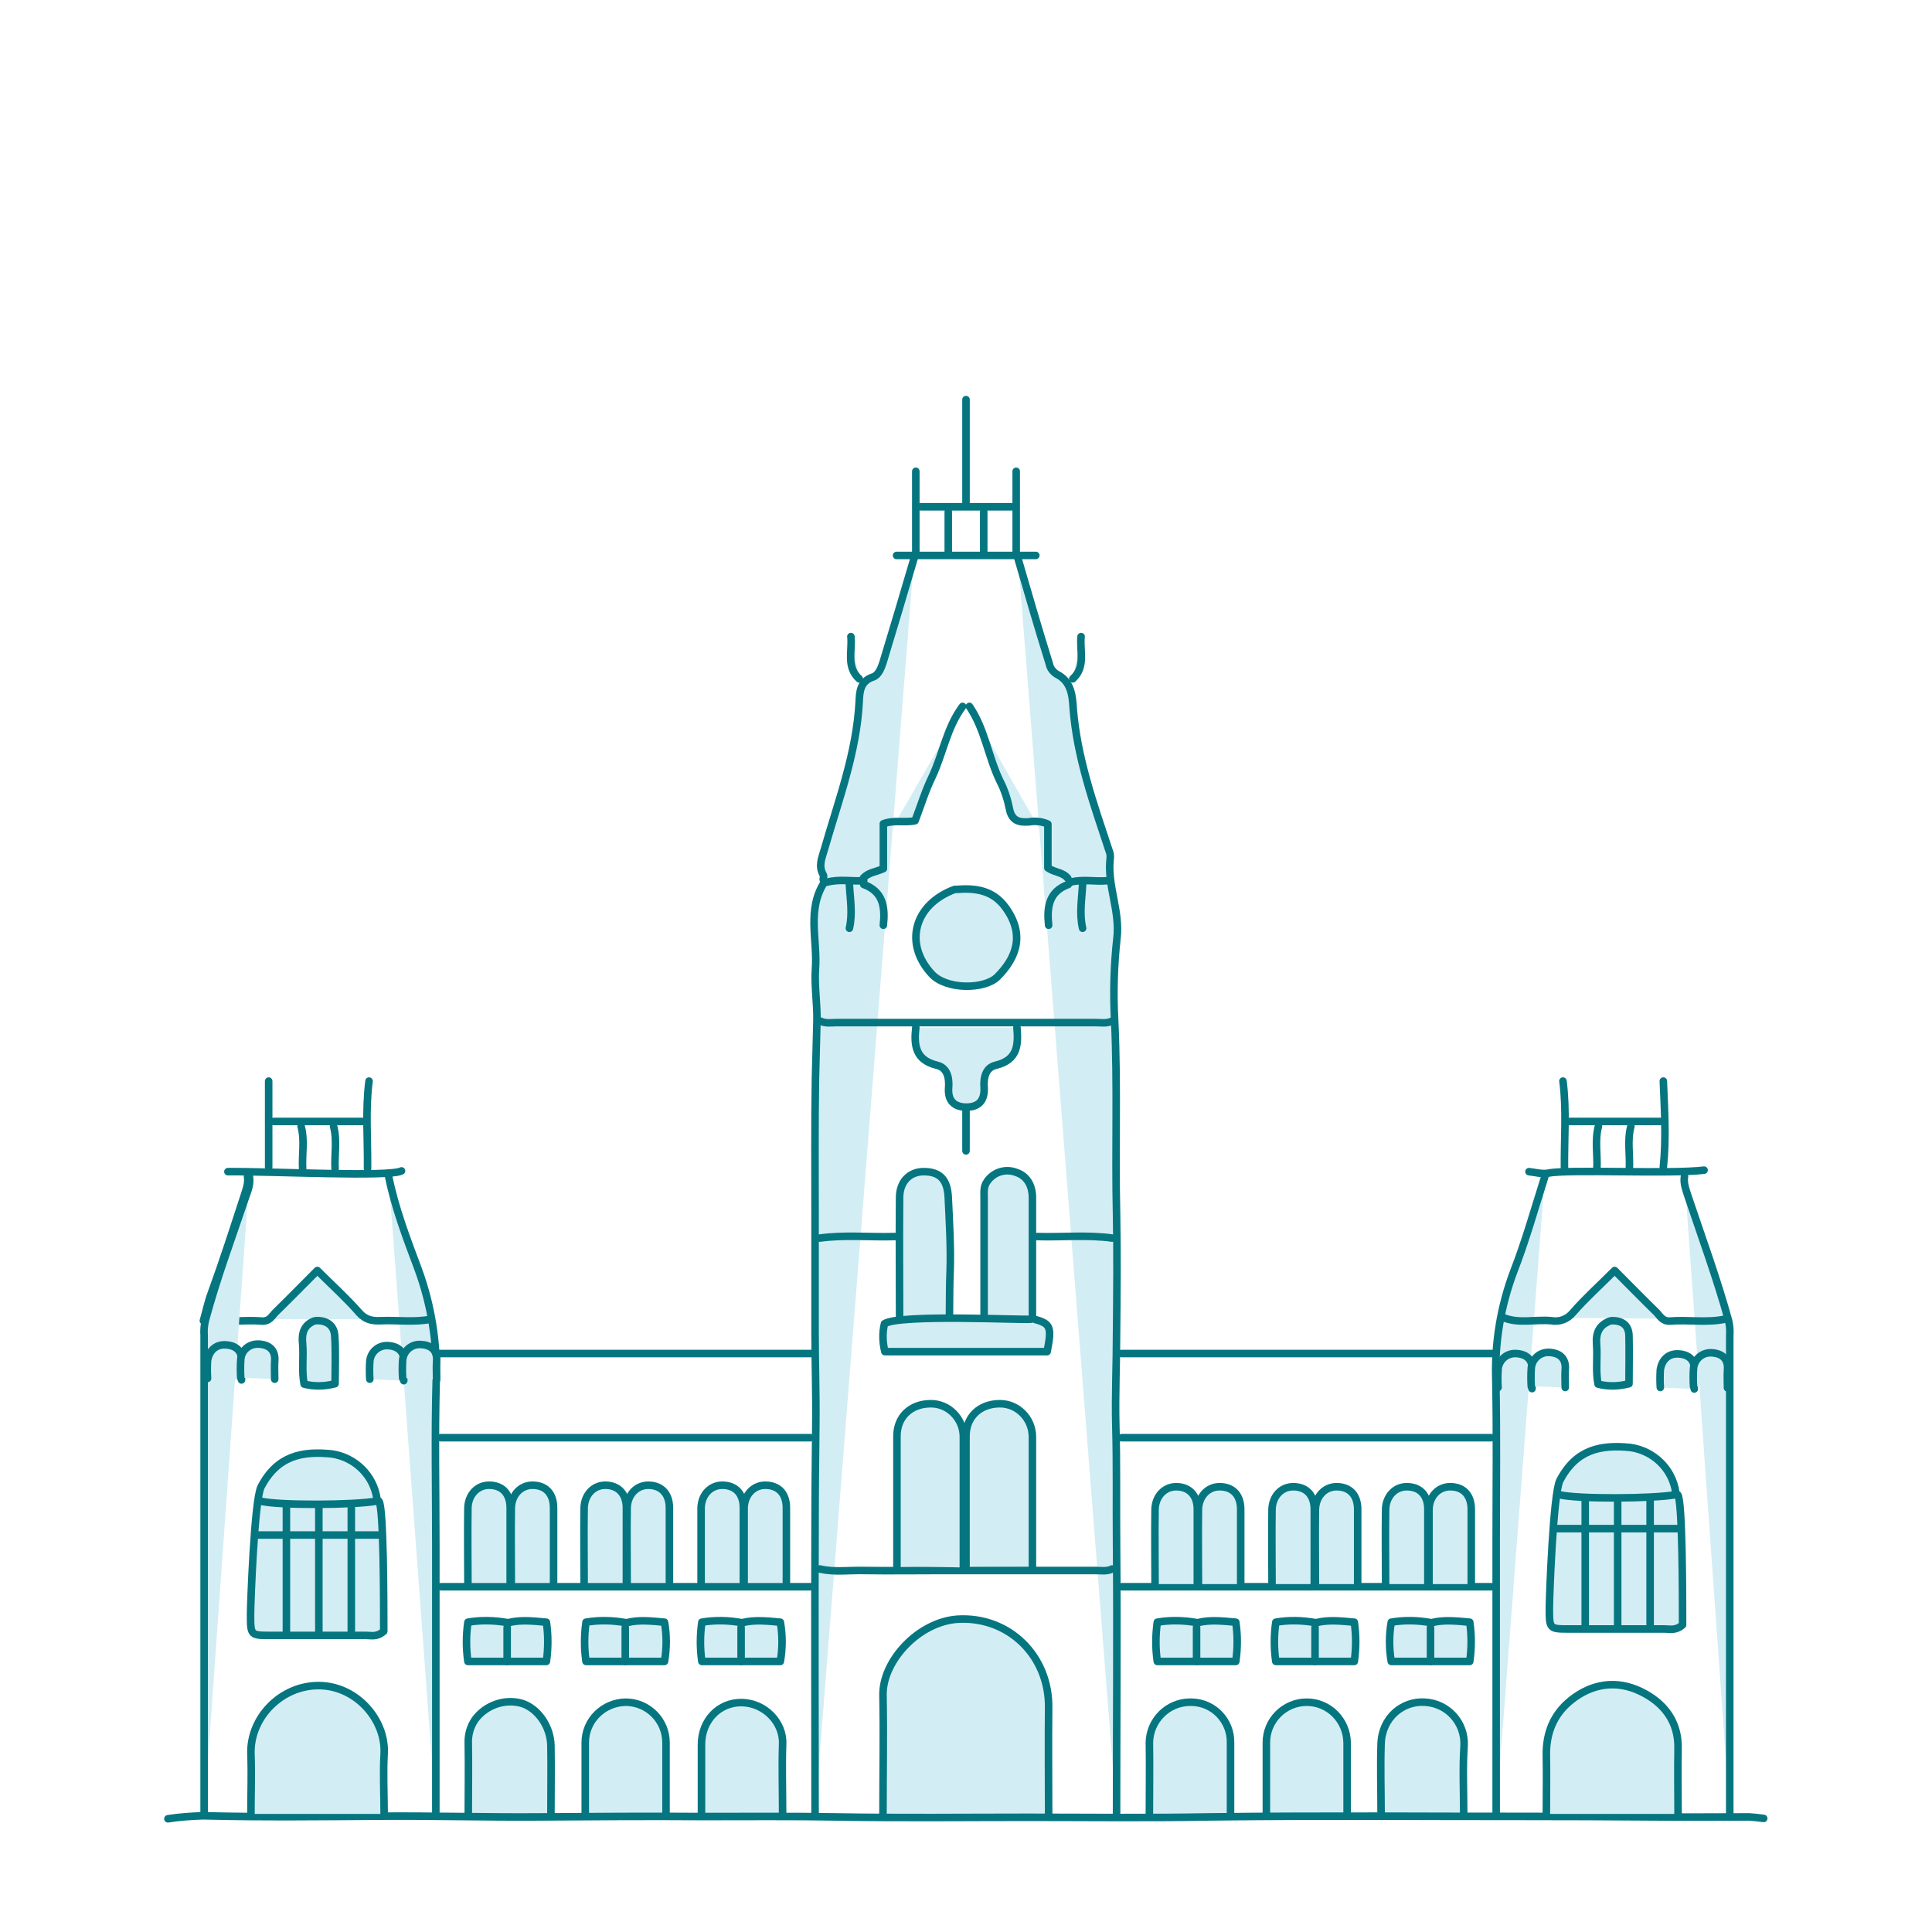 <?xml version="1.0" encoding="utf-8"?>
<!-- Generator: Adobe Illustrator 26.0.1, SVG Export Plug-In . SVG Version: 6.00 Build 0)  -->
<svg version="1.1" id="Layer_1" xmlns="http://www.w3.org/2000/svg" xmlns:xlink="http://www.w3.org/1999/xlink" x="0px" y="0px"
	 viewBox="0 0 512 512" style="enable-background:new 0 0 512 512;" xml:space="preserve">
<style type="text/css">
	.st0{fill:#D3EDF4;stroke:#057680;stroke-width:2;stroke-linecap:round;stroke-linejoin:round;}
</style>
<g>
	<path class="st0" d="M277.9,480.7c0-9.3-0.1-18.6,0-27.9c0.3-13.9-10.5-24.5-24.1-23.7c-10.4,0.7-20,11.1-19.8,20.2
		c0.2,10.4,0,20.9,0,31.4"/>
	<path class="st0" d="M446.4,311.8c-0.3,1.8,0.4,3.5,0.9,5.1c3.7,11,7.7,21.9,10.8,33.1c0.3,1.3,0.4,2.6,0.3,3.9
		c0,42.3,0,84.5,0,126.8"/>
	<path class="st0" d="M297.2,358.7h98.8"/>
	<path class="st0" d="M116.8,381h98"/>
	<path class="st0" d="M297.2,381h98"/>
	<path class="st0" d="M269.8,148.1c2.7,9.3,5.4,18.6,8.3,27.9c0.2,1.1,1,2.1,2,2.7c3.6,1.8,4.1,5.3,4.3,8.9
		c1,13.1,5.4,25.4,9.5,37.8c0.3,0.7,0.4,1.4,0.3,2.2c-0.8,7.1,2.7,13.9,1.8,21.1c-0.8,7.3-1,14.6-0.6,21.9
		c0.8,17.1,0.1,34.1,0.5,51.2c0.2,10.5,0.1,20.9,0,31.4c0,8.2-0.4,16.4-0.2,24.5c0.3,10.5,0.1,20.9,0.2,31.4c0.2,23.9,0,47.8,0,71.8
		"/>
	<path class="st0" d="M242.2,148.1c-2.7,9.2-5.4,18.3-8.2,27.5c-0.5,1.5-1.2,3.3-2.6,3.8c-3.5,1.1-3.6,4.1-3.7,6.5
		c-0.7,13.6-5.5,26.2-9.2,39.1c-0.7,2.4-1.7,4.5-0.3,6.9c0.3,0.5-0.5,1.3,0.4,1.7c-4.9,7.3-1.9,15.5-2.5,23.2
		c-0.3,4.5,0.5,9.3,0.4,13.7c-0.1,5.1-0.3,10.3-0.4,15.5c-0.2,12-0.1,24.1-0.1,36.1c0,10.3,0,20.6,0,30.9c0,8.2,0.3,16.3,0.2,24.5
		c-0.1,9.2-0.2,18.3-0.2,27.5c-0.1,25.2,0,50.4,0,75.7"/>
	<path class="st0" d="M387.9,480.7c0-6-0.3-12.1,0.1-18.1c0.3-6-4.3-11.2-10.4-11.5c0,0,0,0,0,0c-5.8-0.4-11.4,4-11.6,11.1
		c-0.2,6.2,0,12.3,0,18.4"/>
	<path class="st0" d="M357,480.7c0-6.3,0-12.6,0-18.9c-0.1-5.9-4.8-10.7-10.7-10.7c-5.9,0-10.7,4.8-10.7,10.7c0,6.3,0,12.6,0,18.9"
		/>
	<path class="st0" d="M326.1,480.7c0-6.3,0-12.6,0-18.9c0.1-5.8-4.5-10.6-10.3-10.7c-0.1,0-0.3,0-0.4,0c-5.9,0-10.7,4.8-10.8,10.7
		c0.1,6.3,0,12.6,0,18.9"/>
	<path class="st0" d="M207.4,480.7c0-6.2-0.2-12.3,0-18.4c0.3-5.9-4.8-11-10.8-11.1c-6.1-0.1-10.7,4.8-10.7,11.1v18.4"/>
	<path class="st0" d="M176.5,480.7c0-6.3,0-12.6,0-18.9c0-5.9-4.8-10.7-10.7-10.7c-5.9,0.1-10.7,4.8-10.7,10.7c0,6.3,0,12.6,0,18.9"
		/>
	<path class="st0" d="M146,480.7c0-6,0.1-12,0-18.1c-0.1-5.1-3.5-9.9-7.7-11.2c-4.6-1.3-9.6,0.5-12.4,4.3c-1.3,1.9-1.9,4.1-1.8,6.4
		c0.1,6.2,0,12.3,0,18.4"/>
	<path class="st0" d="M103,311.8c1.7,8.4,4.8,16.5,7.8,24.5c3.5,9.5,5.1,19.6,4.8,29.7c-0.4,14.5-0.1,28.9-0.1,43.4v71.4"/>
	<path class="st0" d="M409.4,311.8c-2.7,8.5-5.1,17.1-8.3,25.3c-3.4,9.1-5,18.7-4.7,28.4c0.3,14.3,0.1,28.7,0.1,43v72.2"/>
	<path class="st0" d="M256.9,187.2c4.1,6,5,13.4,8.1,19.8c1.2,2.3,2,4.8,2.5,7.3c0.6,3.2,2.5,3.7,5.2,3.5c1.7-0.3,3.5-0.1,5,0.6V230
		c1.9,1.3,4,1.1,5.3,2.8"/>
	<path class="st0" d="M255.1,187.2c-4.2,5.6-5.2,12.6-8.1,18.7c-1.8,3.7-3,7.7-4.5,11.6c-2.7,0.6-5.4-0.3-8.4,0.8v11.9
		c-2,0.9-4,1-5.3,2.5"/>
	<path class="st0" d="M256,415v-34.4c0-5.1,3.6-8.6,9-8.6c4.7,0,8.5,3.9,8.6,8.6v34.8"/>
	<path class="st0" d="M44.5,482c3.1-0.5,6.3-0.7,9.4-0.8c15.8,0.4,31.5,0.2,47.3,0.1c13.9-0.1,27.8,0.3,41.7,0.2
		c14.5-0.1,28.9-0.2,43.4-0.1c11.7,0,23.5-0.1,35.2,0.1c16.9,0.3,33.8,0.1,50.7,0.1c16,0,32.1,0.2,48.1-0.1
		c15.2-0.2,30.4-0.2,45.6-0.2c24.4,0.1,48.7,0,73.1,0.2c8.2,0.1,16.3,0,24.5,0c1.3,0.1,2.6,0.2,3.9,0.4"/>
	<path class="st0" d="M66.5,480.7c0-5.3,0.2-10.6,0-15.9c-0.3-9.6,8-18.2,18.1-18.1c9.9,0.1,17.7,9.1,17.2,18.1
		c-0.3,5.3,0,10.6,0,15.9"/>
	<path class="st0" d="M444.7,480.7c0-5.7-0.1-11.5,0-17.2c0.2-7.4-3.9-12.4-10-15.3c-6.3-3-12.8-2.1-18.4,2.4
		c-4.6,3.7-6.6,8.7-6.5,14.6c0.1,5.2,0,10.3,0,15.5"/>
	<path class="st0" d="M251.3,357.8c0.5-7,0.2-14.1,0.5-21.1c0.2-6.3-0.2-12.9-0.5-19.3c-0.2-4.7-2.1-6.9-6.5-6.9
		c-3.8,0-6.4,2.7-6.4,6.9c-0.1,10.6,0,21.2,0,31.8"/>
	<path class="st0" d="M273.6,349.2c0-10.6,0-21.2,0-31.8c0-3.3-1.5-5.8-4.3-6.7c-2.8-1.1-6-0.1-7.7,2.4c-1,1.4-0.8,2.8-0.8,4.3
		c0,13.5,0,26.9,0,40.4"/>
	<path class="st0" d="M100.4,397.8c1.3,1.3,1.3,27.1,1.3,34.5c-1.8,1.6-3.3,1.1-4.7,1.1c-8.3,0-16.6,0-25,0c-5.6,0-5.6,0.1-5.6-5.6
		c0-2.7,1-30.4,2.8-33.8c4.3-8.2,10.8-9.5,18.7-8.7c6.2,0.9,11.1,5.7,12,11.9"/>
	<path class="st0" d="M65.6,311.8c0.3,1.8-0.4,3.5-0.9,5.1c-2.8,8.6-5.6,17.3-8.7,25.8c-0.9,2.4-1.4,4.9-2.1,7.3"/>
	<path class="st0" d="M135.2,419.4c0-6.6,0-13.2,0-19.8c0-3.8-2.1-6-5.6-6c-3.1,0-5.5,2.5-5.6,6c-0.1,6.6,0,13.2,0,19.8"/>
	<path class="st0" d="M165.7,430c-3.4-0.6-6.9-0.7-10.4-0.1c-0.5,3.5-0.5,7,0,10.4h20.8c0.6-3.5,0.6-7,0-10.4
		c-3.4-0.3-6.7-0.7-9.9,0.1"/>
	<path class="st0" d="M457.1,349.6c-4.8,1-9.8,0.1-14.6,0.5c-1.8,0.1-2.5-1.2-3.4-2.2c-3.6-3.5-7.2-7.2-11.2-11.2
		c-4,4-7.8,7.4-11.1,11.2c-1.4,1.7-3.5,2.5-5.7,2.1c-4.3-0.4-8.7,0.9-12.9-0.9"/>
	<path class="st0" d="M54.9,349.6c4.8,1,9.8,0.1,14.6,0.5c1.8,0.1,2.5-1.2,3.4-2.2c3.6-3.5,7.2-7.2,11.2-11.2c4,4,7.8,7.4,11.1,11.2
		c1.7,1.9,3.5,2.2,5.7,2.1c4.4-0.2,8.9,0.5,13.3-0.4"/>
	<path class="st0" d="M256,105.9v27.5"/>
	<path class="st0" d="M242.7,272.3c-0.5,4.6-0.2,8.6,5.6,10c2.6,0.6,3.3,3.1,3.1,5.9c-0.3,3.5,1.5,5.2,4.7,5.2
		c3.2,0,4.9-1.7,4.7-5.2c-0.2-2.8,0.5-5.3,3.1-5.9c5.8-1.4,6-5.4,5.6-10"/>
	<path class="st0" d="M294.7,270.6c-1.4,0.7-2.9,0.4-4.3,0.4h-41.6c-9,0-18.1,0-27.1,0c-1.4,0-2.9,0.3-4.3-0.4"/>
	<path class="st0" d="M84.5,399.5v33.1"/>
	<path class="st0" d="M93.1,399.5v32.7"/>
	<path class="st0" d="M75.9,399.5v32.7"/>
	<path class="st0" d="M217.3,415.8c3.8,0.9,7.7,0.3,11.6,0.4c7,0.1,14,0,21.1,0c13.5,0,26.9,0,40.4,0c1.4,0,2.9,0.3,4.3-0.4"/>
	<path class="st0" d="M237.1,327.7c-6.6,0.2-13.2-0.5-19.8,0.4"/>
	<path class="st0" d="M274.9,327.7c6.6,0.2,13.2-0.5,19.8,0.4"/>
	<path class="st0" d="M274.1,349.6c4.3,1.2,4.7,2,3.4,8.6h-43c-0.6-2.4-0.7-5-0.1-7.4c3.9-2.6,37.3-0.9,38.8-1.2"/>
	<path class="st0" d="M449,368.1c0-1.6-0.1-3.2,0-4.7c0.3-3.2-1.7-4.5-4.3-4.6c-2.6-0.1-4.3,1.6-4.7,4.2c-0.1,1.6-0.1,3.1,0,4.7"/>
	<path class="st0" d="M242.7,124.9v22.3"/>
	<path class="st0" d="M256,242.6c0.1,1.9-0.4,3.8,0.9,6h6.4"/>
	<path class="st0" d="M269.3,124.9v22.3"/>
	<path class="st0" d="M414.2,286.5c1,7.7,0.3,15.5,0.4,23.2"/>
	<path class="st0" d="M97.8,286.5c-1,7.7-0.3,15.5-0.4,23.2"/>
	<path class="st0" d="M228.9,234.4c5.2,1.9,5.7,6.1,5.2,10.8"/>
	<path class="st0" d="M283.1,234.4c-5.2,1.9-5.7,6.1-5.2,10.8"/>
	<path class="st0" d="M286.9,234.4c-0.2,3.9-0.9,7.7,0,11.6"/>
	<path class="st0" d="M440.8,286.5c0.3,7.6,0.8,15.2,0,22.8"/>
	<path class="st0" d="M71.2,286.5v22.8"/>
	<path class="st0" d="M225.1,234.4c0.2,3.9,0.9,7.7,0,11.6"/>
	<path class="st0" d="M88.4,298.5c1,3.7,0.2,7.5,0.4,11.2"/>
	<path class="st0" d="M423.6,298.5c-1,3.7-0.2,7.5-0.4,11.2"/>
	<path class="st0" d="M432.2,298.5c-1,3.7-0.2,7.5-0.4,11.2"/>
	<path class="st0" d="M79.8,298.5c1,3.7,0.2,7.5,0.4,11.2"/>
	<path class="st0" d="M225.5,168.7c0.4,3.8-1.3,8,2.2,11.2"/>
	<path class="st0" d="M286.5,168.7c-0.4,3.8,1.3,8-2.2,11.2"/>
	<path class="st0" d="M256,293.8v11.2"/>
	<path class="st0" d="M260.7,135.6v10.7"/>
	<path class="st0" d="M251.3,135.6v10.7"/>
	<path class="st0" d="M297.2,420.5h98"/>
	<path class="st0" d="M116.8,420.5h98"/>
	<path class="st0" d="M165.7,431.3v9"/>
	<path class="st0" d="M237.6,147.2h36.9"/>
	<path class="st0" d="M451.6,310.1c-8.7,1.1-36.3-0.3-41.3,0.8c-1.6,0.3-3.4-0.2-5.1-0.4"/>
	<path class="st0" d="M96.5,297.2h-24"/>
	<path class="st0" d="M439.9,297.2h-24.5"/>
	<path class="st0" d="M60.4,310.5c12.2-0.1,42.8,1.5,46-0.2"/>
	<path class="st0" d="M69,397.8c4.4,1.2,25.1,1.1,30.9,0"/>
	<path class="st0" d="M100.4,406.8c-10.8,0-21.5,0-32.3,0"/>
	<path class="st0" d="M268,134.3H244"/>
	<path class="st0" d="M253,235.7c-10.8,4-13.5,14.4-6.1,22.4c3.8,4.2,13.9,4.2,17.4,0.8c5.1-5.1,7.4-11.3,2.1-18.5
		c-3.3-4.5-7.9-5.1-12.9-4.7"/>
	<path class="st0" d="M426.6,350.1c-2.8,1.1-3.7,3.1-3.5,6c0.3,3.6-0.3,7.2,0.4,10.7c2.7,0.7,5.5,0.6,8.2-0.1c0-4.2,0.1-8.5,0-12.8
		c-0.1-2.8-1.9-4-4.7-3.9"/>
	<path class="st0" d="M83.2,350.1c-2.7,1.1-3.3,3.3-3,6c0.3,3.6-0.3,7.2,0.4,10.7c2.7,0.7,5.5,0.6,8.2-0.1c0-4.2,0.2-8.5-0.1-12.8
		c-0.2-2.7-2.2-4.1-5.1-3.9"/>
	<path class="st0" d="M134.4,430c-3.4-0.6-6.9-0.7-10.4-0.1c-0.5,3.5-0.5,7,0,10.4h20.8c0.5-3.5,0.5-7,0-10.4
		c-3.4-0.3-6.7-0.7-10,0.1"/>
	<path class="st0" d="M134.4,431.3v9"/>
	<path class="st0" d="M196.4,430c-3.4-0.6-6.9-0.7-10.4-0.1c-0.5,3.5-0.5,7,0,10.4h20.8c0.6-3.5,0.6-7,0-10.4
		c-3.4-0.3-6.7-0.7-10,0.1"/>
	<path class="st0" d="M196.4,431.3v9"/>
	<path class="st0" d="M348.5,430c-3.4-0.6-6.9-0.7-10.4-0.1c-0.5,3.5-0.5,7,0,10.4h20.8c0.5-3.5,0.5-7,0-10.4
		c-3.4-0.3-6.7-0.7-10,0.1"/>
	<path class="st0" d="M348.5,431.3v9"/>
	<path class="st0" d="M317.1,430c-3.4-0.6-6.9-0.7-10.4-0.1c-0.5,3.5-0.5,7,0,10.4h20.8c0.5-3.5,0.5-7,0-10.4
		c-3.4-0.3-6.7-0.7-10,0.1"/>
	<path class="st0" d="M317.1,431.3v9"/>
	<path class="st0" d="M379.1,430c-3.4-0.6-6.9-0.7-10.4-0.1c-0.6,3.4-0.6,7,0,10.4h20.8c0.5-3.5,0.5-7,0-10.4
		c-3.4-0.3-6.7-0.7-10,0.1"/>
	<path class="st0" d="M379.1,431.3v9"/>
	<path class="st0" d="M237.7,415v-34.4c0-5.1,3.6-8.6,9-8.6c4.7,0,8.5,3.9,8.6,8.6c0,11.6,0,23.2,0,34.8"/>
	<path class="st0" d="M146.7,419.4c0-6.6,0-13.2,0-19.8c0-3.8-2.1-6-5.6-6c-3.1,0-5.5,2.5-5.6,6c-0.1,6.6,0,13.2,0,19.8"/>
	<path class="st0" d="M166,419.4c0-6.6,0-13.2,0-19.8c0-3.8-2.2-6-5.6-6c-3.1,0-5.5,2.5-5.6,6c-0.1,6.6,0,13.2,0,19.8"/>
	<path class="st0" d="M177.4,419.4c0-6.6,0-13.2,0-19.8c0-3.8-2.2-6-5.6-6c-3.1,0-5.5,2.5-5.6,6c-0.1,6.6,0,13.2,0,19.8"/>
	<path class="st0" d="M197,419.4c0-6.6,0-13.2,0-19.8c0-3.8-2.1-6-5.6-6c-3.1,0-5.5,2.5-5.6,6c0,6.6,0,13.2,0,19.8"/>
	<path class="st0" d="M208.4,419.4c0-6.6,0-13.2,0-19.8c0-3.8-2.1-6-5.6-6c-3.1,0-5.5,2.5-5.6,6c0,6.6,0,13.2,0,19.8"/>
	<path class="st0" d="M317.3,419.8c0-6.6,0-13.2,0-19.8c0-3.8-2.2-6-5.6-6c-3.1,0-5.5,2.5-5.6,6c-0.1,6.6,0,13.2,0,19.8"/>
	<path class="st0" d="M328.8,419.8c0-6.6,0-13.2,0-19.8c0-3.8-2.1-6-5.6-6c-3.1,0-5.5,2.5-5.6,6c-0.1,6.6,0,13.2,0,19.8"/>
	<path class="st0" d="M348.3,419.8c0-6.6,0-13.2,0-19.8c0-3.8-2.1-6-5.6-6c-3.1,0-5.5,2.5-5.6,6c-0.1,6.6,0,13.2,0,19.8"/>
	<path class="st0" d="M359.8,419.8c0-6.6,0-13.2,0-19.8c0-3.8-2.1-6-5.6-6c-3.1,0-5.5,2.5-5.6,6c-0.1,6.6,0,13.2,0,19.8"/>
	<path class="st0" d="M378.4,419.8c0-6.6,0-13.2,0-19.8c0-3.8-2.1-6-5.6-6c-3.1,0-5.5,2.5-5.6,6c-0.1,6.6,0,13.2,0,19.8"/>
	<path class="st0" d="M389.9,419.8c0-6.6,0-13.2,0-19.8c0-3.8-2.1-6-5.6-6c-3.1,0-5.5,2.5-5.6,6c0,6.6,0,13.2,0,19.8"/>
	<path class="st0" d="M444.6,396.1c1.3,1.3,1.3,27.1,1.3,34.5c-1.8,1.6-3.3,1.1-4.7,1.1c-8.3,0-16.6,0-25,0c-5.6,0-5.6,0.1-5.6-5.6
		c0-2.7,1-30.4,2.8-33.8c4.3-8.2,10.8-9.5,18.7-8.7c6.2,0.9,11.1,5.7,12,11.9"/>
	<path class="st0" d="M428.7,397.8v33.1"/>
	<path class="st0" d="M437.3,397.8v32.7"/>
	<path class="st0" d="M420.1,397.8v32.7"/>
	<path class="st0" d="M413.2,396.1c4.4,1.2,25.1,1.1,30.9,0"/>
	<path class="st0" d="M444.6,405.1c-10.8,0-21.5,0-32.3,0"/>
	<path class="st0" d="M66.1,311.8c0.3,1.8-0.3,3.5-0.9,5.1c-3.7,11-7.8,21.9-10.8,33.1c-0.3,1.3-0.4,2.6-0.3,3.9
		c0,42.3,0,84.5,0,126.8"/>
	<path class="st0" d="M228.9,233.4c-3.3,0.2-6.5-0.5-9.8,0.4"/>
	<path class="st0" d="M293.4,233.4c-3.3,0.3-6.5-0.5-9.8,0.4"/>
	<path class="st0" d="M457.8,367.8c0-1.6-0.1-3.2,0-4.7c0.3-3.2-1.7-4.5-4.3-4.6c-2.4-0.1-4.5,1.7-4.7,4.2c0,0,0,0,0,0
		c-0.1,1.6-0.1,3.2,0,4.7"/>
	<path class="st0" d="M406,368c0-1.6-0.1-3.2,0-4.7c0.3-3.2-1.7-4.5-4.3-4.6c-2.4-0.1-4.5,1.7-4.7,4.2c0,0,0,0,0,0.1
		c-0.1,1.6-0.1,3.1,0,4.7"/>
	<path class="st0" d="M414.8,367.7c0-1.6-0.1-3.2,0-4.7c0.3-3.2-1.7-4.5-4.3-4.6c-2.4-0.1-4.5,1.7-4.7,4.2c0,0,0,0,0,0.1
		c-0.1,1.6-0.1,3.1,0,4.7"/>
	<path class="st0" d="M107,365.9c0-1.6-0.1-3.2,0-4.7c0.3-3.2-1.7-4.5-4.3-4.6c-2.4-0.1-4.5,1.7-4.7,4.2c0,0,0,0,0,0
		c-0.1,1.6-0.1,3.1,0,4.7"/>
	<path class="st0" d="M115.7,365.6c0-1.6-0.1-3.2,0-4.7c0.3-3.3-1.7-4.5-4.3-4.6c-2.4-0.1-4.5,1.7-4.7,4.2c0,0,0,0,0,0
		c-0.1,1.6-0.1,3.2,0,4.7"/>
	<path class="st0" d="M64,365.7c0-1.6-0.1-3.2,0-4.7c0.3-3.2-1.7-4.5-4.3-4.6c-2.6-0.1-4.3,1.6-4.7,4.2c-0.1,1.6-0.1,3.1,0,4.7"/>
	<path class="st0" d="M72.8,365.5c0-1.6-0.1-3.2,0-4.7c0.3-3.2-1.7-4.5-4.3-4.6c-2.5-0.1-4.6,1.7-4.7,4.2c0,0,0,0,0,0
		c-0.1,1.6-0.1,3.1,0,4.7"/>
	<path class="st0" d="M116.3,358.7h98.9"/>
</g>
</svg>
